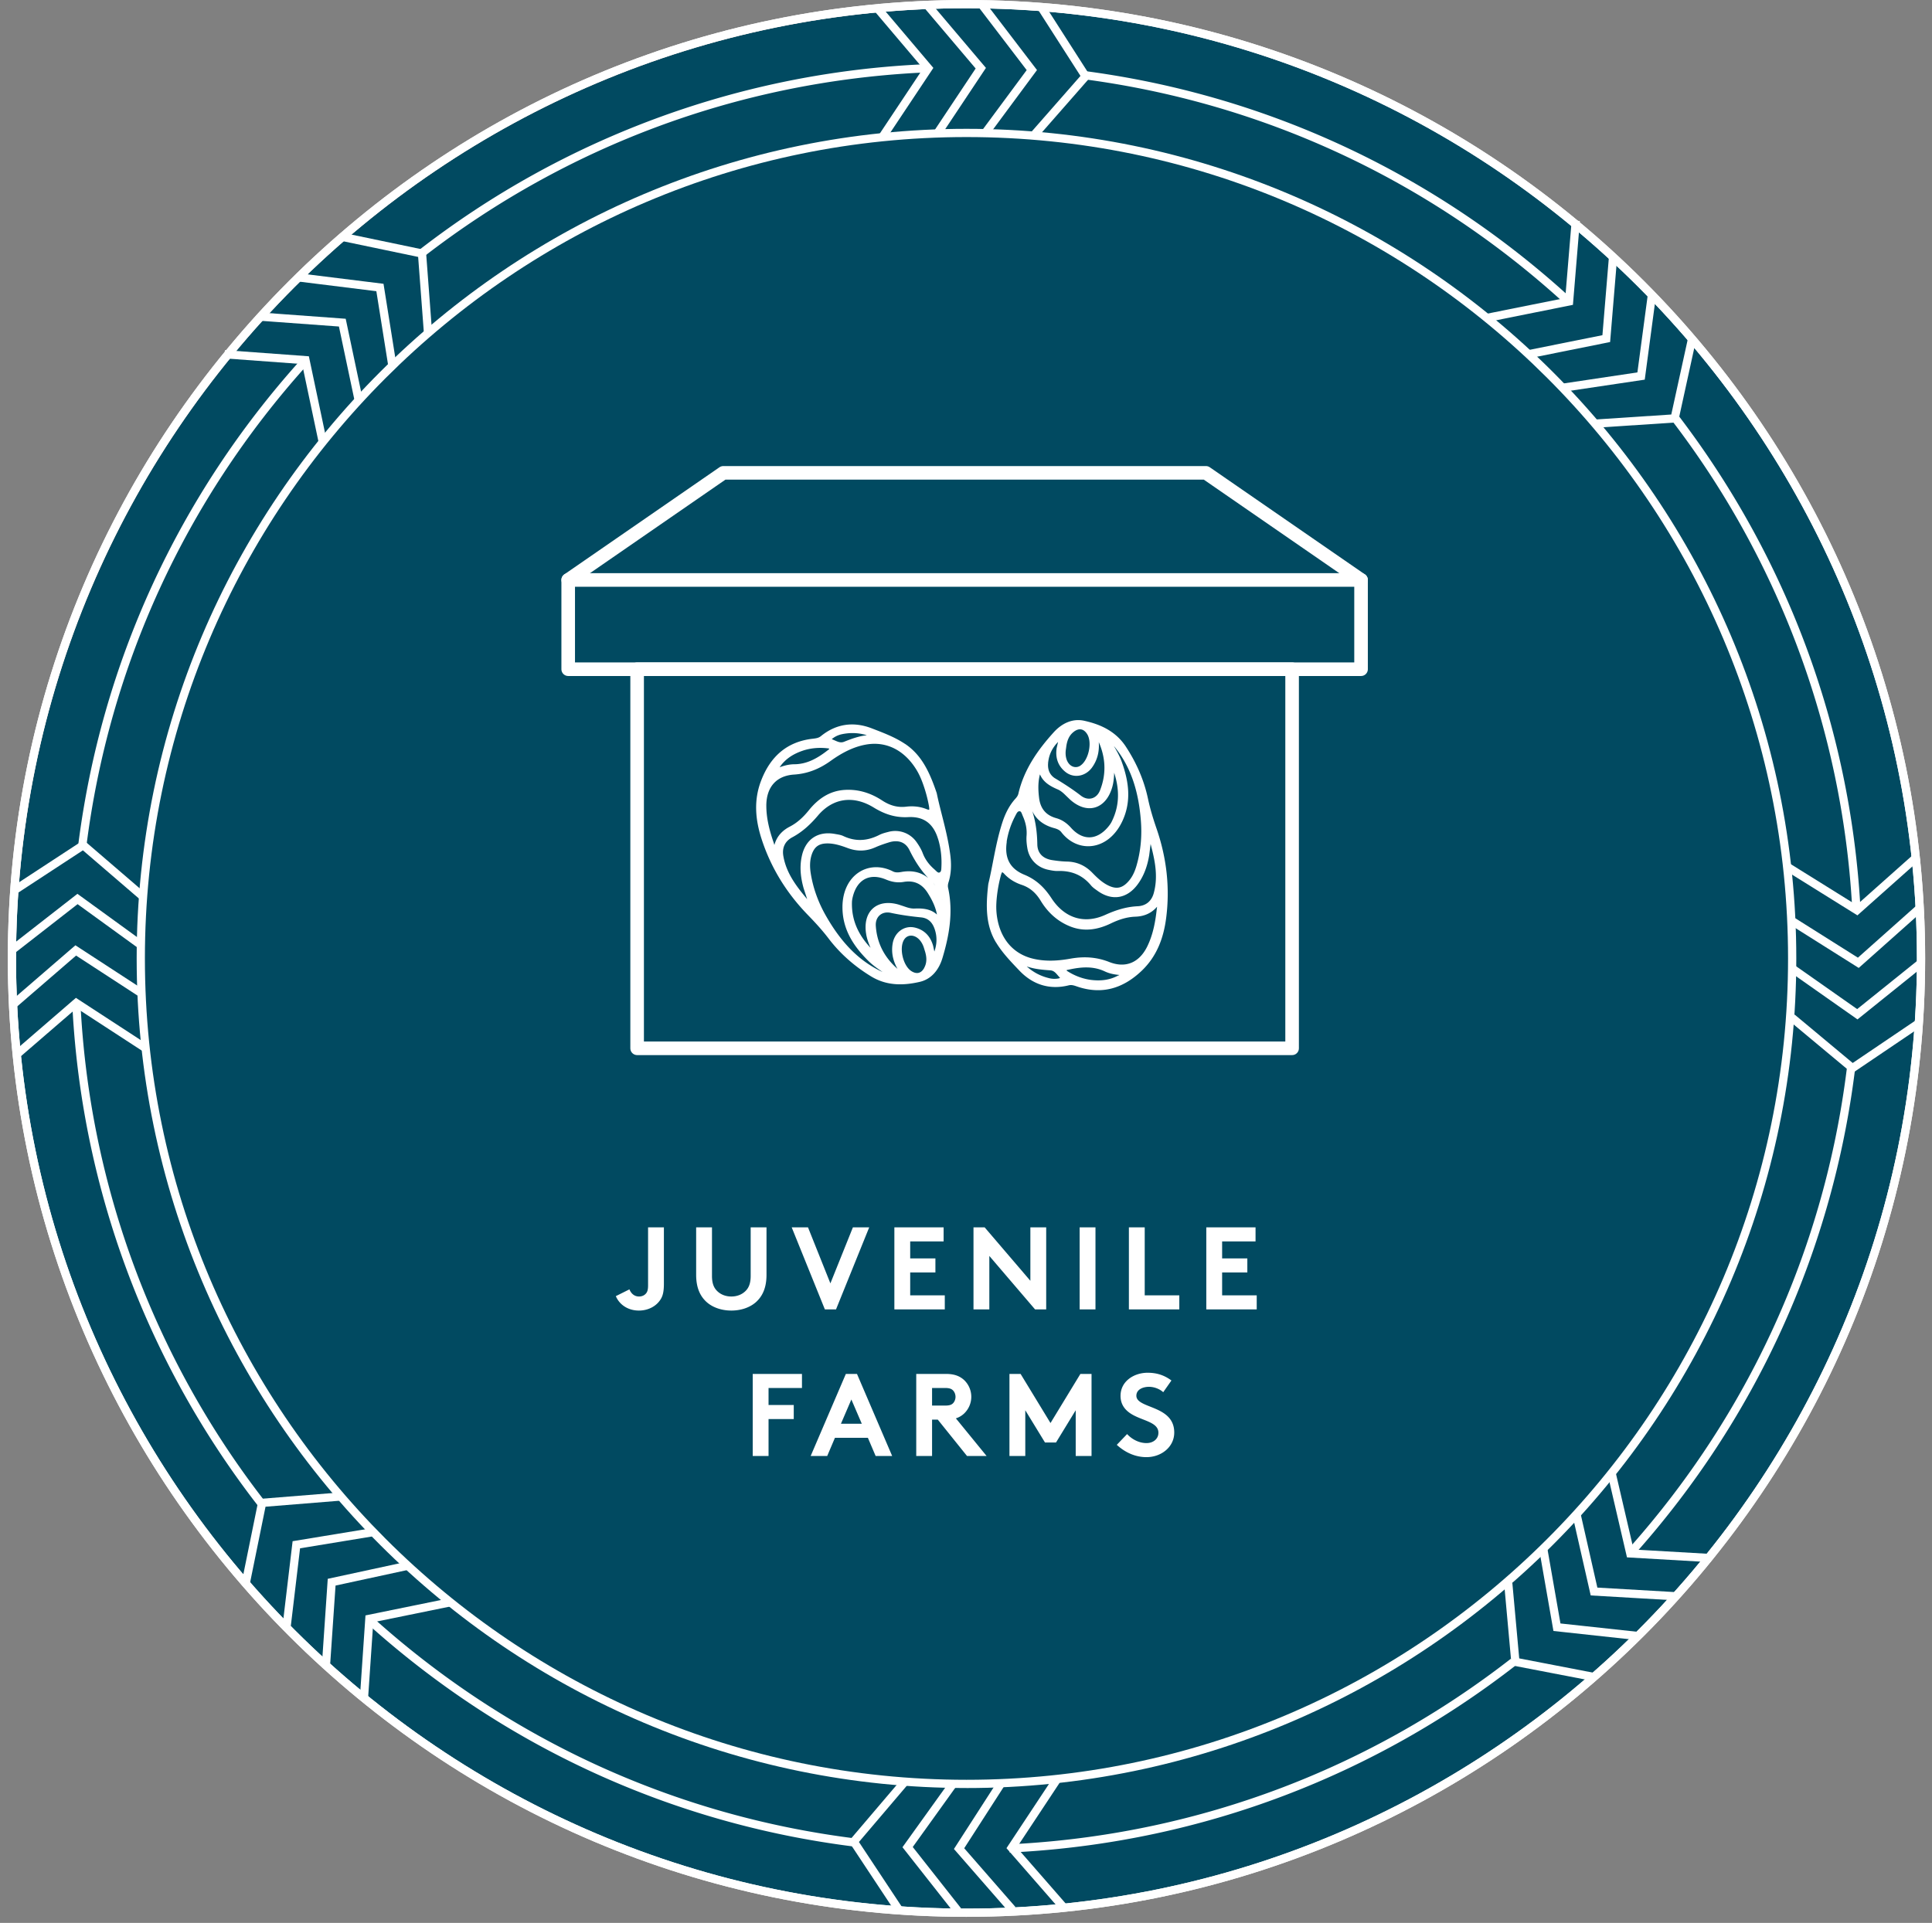 <svg xmlns="http://www.w3.org/2000/svg" xmlns:xlink="http://www.w3.org/1999/xlink" width="224" height="223" fill="none" xmlns:v="https://vecta.io/nano"><rect width="100%" height="100%" fill="#808080" stroke="none"/><path d="M112.231 221.696c60.956 0 110.371-49.416 110.371-110.372S173.187.952 112.231.952 1.859 50.367 1.859 111.324s49.415 110.372 110.372 110.372z" fill="#014a61"/><g fill="#fff"><path d="M112.055 207.361c-53.05 0-96.209-43.16-96.209-96.212s43.16-96.209 96.209-96.209 96.211 43.16 96.211 96.212-43.16 96.211-96.211 96.211v-.002zm0-191.466c-52.522 0-95.255 42.73-95.255 95.254s42.73 95.257 95.255 95.257 95.256-42.73 95.256-95.257-42.732-95.254-95.256-95.254z"/><use xlink:href="#D"/><path d="M49.152 29.765l-.583-.755.174-.134a103.09 103.09 0 0 1 57.415-21.373l1.432-.071.046.952-1.427.071C85.46 9.617 65.787 16.938 49.321 29.629l-.174.134.005.003zM9.958 98.586l-.947-.116.063-.51c2.659-20.964 11.559-40.387 25.739-56.168l.336-.371.71.639-.336.371c-14.049 15.637-22.87 34.881-25.502 55.651l-.063.505zm19.946 76.038l-.111-.147a103.12 103.12 0 0 1-21.375-57.292l-.056-1.075.952-.048.056 1.07a102.18 102.18 0 0 0 21.178 56.764l.114.147-.758.581zm69.481 39.571l-.397-.048c-20.959-2.632-40.389-11.504-56.188-25.659l.154-.505-.318.356-.217-.197.647-.702.207.187-.154.505.318-.356c15.653 14.026 34.902 22.817 55.668 25.424l.397.048-.119.947h.003zm17.676.649l-.045-.955 1.454-.078c20.706-1.276 40.309-8.688 56.691-21.434l.394.301.293.376-.055.043c-16.58 12.9-36.367 20.38-57.26 21.666l-1.472.081zm72.406-34.525l-.702-.649.24-.268c13.634-15.362 22.276-34.197 24.989-54.471l.131-1.003h.482l.468.119-.132 1.01c-2.74 20.461-11.463 39.475-25.224 54.979l-.467-.195.361.311-.146.167zm25.286-74.885l-.027-.485a102.2 102.2 0 0 0-20.84-56.122l.51-.52.204-.119c12.582 16.491 19.855 36.081 21.08 56.703l.028.485-.955.056v.002zM181.49 35.27l.182-.485-.318.356-.22-.199c-15.643-14.188-34.937-23.108-55.797-25.797l.124-.947c21.052 2.715 40.525 11.718 56.317 26.04l.214.195-.171.492-.329.349-.002-.002z"/><path d="M102.693 16.173l-.793-.53 5.122-7.7-5.844-6.899.73-.619 6.308 7.45-5.523 8.299zm6.363-.399l-.796-.53 4.859-7.301-5.844-6.899.728-.619 6.308 7.45-5.255 7.9zm5.532-.025l-.77-.568 5.218-7.051-5.488-7.185.757-.578 5.925 7.756-5.642 7.627zm5.618.28l-.718-.631 5.784-6.594-4.88-7.612.806-.515 5.263 8.218-6.255 7.134zm2.907 205.666l-6.42-7.359 5.526-8.354.798.525-5.127 7.751 5.943 6.811-.72.626zm-6.098.089l-6.414-7.354 5.139-7.978.8.52-4.747 7.372 5.942 6.813-.72.627zm-6.343.111l-6.038-7.67 5.53-7.707.778.555-5.116 7.127 5.596 7.104-.75.591zm-6.894-.21l-5.384-8.139 6.149-7.225.727.618-5.684 6.68 4.99 7.541-.798.525zM2.038 122.827l-.624-.725 7.387-6.379 8.342 5.437-.523.798-7.738-5.041-6.844 5.91zm-.06-6.096l-.624-.725 7.389-6.379 7.948 5.179-.52.801-7.349-4.788-6.844 5.912zm-.114-6.317l-.586-.752 7.698-6.003 7.68 5.574-.561.772-7.099-5.149-7.132 5.558zm14.395-6.081L9.61 98.616l-7.566 4.952-.523-.798 8.167-5.346 7.195 6.187-.624.722zm199.095 1.823l-8.4-5.235.503-.81 7.796 4.856 6.755-6.013.634.712-7.288 6.49zm.151 6.097l-8.026-5.058.508-.809 7.422 4.678 6.753-6.013.634.712-7.291 6.49zm-.144 5.97l-7.763-5.455.548-.78 7.177 5.04 7.048-5.667.596.743-7.606 6.119zm-.615 6.245l-7.286-6.073.611-.735 6.735 5.616 7.491-5.068.533.793-8.084 5.467zm-42.15-87.15l-.187-.937 9.069-1.821.748-9.013.949.078-.806 9.728-9.773 1.965zm4.78 4.218l-.185-.937 8.597-1.727.748-9.011.952.078-.809 9.726-9.303 1.871zm3.934 3.892l-.141-.942 8.675-1.298 1.197-8.96.947.126-1.293 9.675-9.385 1.399zm3.774 4.172l-.063-.952 8.75-.576 1.935-8.831.932.202-2.087 9.536-9.467.621zM42.663 197.148l-.952-.063.664-9.743 9.816-2.003.189.935-9.104 1.858-.614 9.016zm-4.375-4.248l-.952-.063.664-9.738 9.273-2.005.202.932-8.571 1.856-.616 9.018zm-4.567-4.362l-.947-.111 1.152-9.69 9.362-1.54.154.942-8.652 1.422-1.068 8.977zm-4.739-4.942l-.937-.189 1.947-9.567 9.458-.76.078.95-8.743.707-1.803 8.859zm7.951-132.337l-1.907-9.038-9.016-.662.068-.952 9.733.712 2.056 9.741-.934.2zm4.174-4.811l-1.811-8.581-9.018-.659.068-.955 9.736.715 1.96 9.283-.934.197zm3.907-4.016l-1.379-8.66-8.973-1.114.119-.947 9.685 1.202 1.493 9.369-.944.149zm4.126-3.893l-.659-8.743-8.852-1.849.194-.934 9.556 1.995.712 9.46-.952.071zm149.236 142.636l-9.741-.563-2.242-9.645.929-.217 2.081 8.95 9.028.52-.055.955zm-4.203 4.419l-9.743-.568-2.101-9.251.932-.212 1.94 8.554 9.028.523-.056.954zm-4.364 4.609l-9.7-1.056-1.634-9.346.939-.164 1.51 8.639 8.988.975-.103.952zm-4.97 4.775l-9.586-1.848-.857-9.453.95-.086.796 8.736 8.876 1.715-.179.936z"/><use xlink:href="#D"/><path d="M76.974 142.337h-1.835v6.729c0 .503-.082.735-.218.911-.19.245-.489.381-.829.381-.625 0-.965-.449-1.115-.829l-1.577.788c.435 1.02 1.441 1.672 2.678 1.672 1.101 0 2.107-.53 2.597-1.441.218-.408.299-.924.299-1.685v-6.526zm7.817 9.652c1.074 0 2.121-.326 2.855-.978.788-.707 1.224-1.713 1.224-3.168v-5.506h-1.835v5.642c0 .87-.231 1.4-.625 1.767-.408.394-.979.612-1.618.612s-1.21-.218-1.618-.612c-.394-.367-.625-.897-.625-1.767v-5.642h-1.835v5.506c0 1.455.435 2.461 1.224 3.168.734.652 1.781.978 2.855.978zm10.847-.135h1.292l3.848-9.517h-1.89l-2.61 6.498-2.597-6.498h-1.89l3.847 9.517zm13.767-7.886v-1.631h-5.71v9.517h5.846v-1.632h-4.011v-2.651h2.923v-1.631h-2.923v-1.972h3.875zm3.464 7.886h1.836v-6.2l5.302 6.2h1.291v-9.517h-1.835v6.199l-5.302-6.199h-1.292v9.517zm12.308 0h1.835v-9.517h-1.835v9.517zm5.709 0h5.846v-1.632h-4.011v-7.885h-1.835v9.517zm14.685-7.886v-1.631h-5.71v9.517h5.846v-1.632h-4.011v-2.651h2.923v-1.631h-2.923v-1.972h3.875zm-52.589 17v-1.631h-5.71v9.517h1.835v-4.283h2.923v-1.631h-2.923v-1.972h3.875zm2.926 7.886l.897-2.108h3.82l.898 2.108h1.917l-4.079-9.517h-1.291l-4.079 9.517h1.917zm2.801-6.553l1.21 2.814H97.5l1.21-2.814zm10.023 2.338l3.386 4.215h2.27l-3.562-4.365a2.44 2.44 0 0 0 .952-.557 2.68 2.68 0 0 0 0-3.888c-.476-.435-1.101-.707-2.08-.707h-3.467v9.517h1.835v-4.215h.666zm-.666-1.631v-2.04h1.523c.53 0 .761.123.924.299s.272.449.272.734c0 .272-.108.544-.272.721s-.394.286-.924.286h-1.523zm10.264-3.671h-1.292v9.517h1.836v-5.303l2.284 3.739h1.278l2.284-3.739v5.303h1.835v-9.517h-1.292l-3.466 5.696-3.467-5.696zm11.153 8.225c.979.897 2.161 1.427 3.439 1.427 1.713 0 3.222-1.169 3.222-2.855 0-3.208-4.391-2.732-4.391-4.269 0-.734.775-1.033 1.468-1.033.626 0 1.265.272 1.646.626l.951-1.36c-.897-.666-1.794-.897-2.76-.897-1.577 0-3.14.979-3.14 2.678 0 1.074.598 1.727 1.346 2.162 1.278.747 3.045.897 3.045 2.121 0 .693-.571 1.196-1.387 1.196-.87 0-1.699-.449-2.243-1.047l-1.196 1.251z"/></g><g clip-path="url(#C)"><g stroke="#fff" stroke-width="1.575" stroke-linejoin="round"><path d="M157.803 67.259H65.878V77.61h91.925V67.259z"/><path d="M149.809 77.61H73.87v43.964h75.939V77.61z"/><path d="M157.803 67.259l-17.985-12.421H83.863L65.878 67.259" stroke-linecap="round"/></g><mask id="A" maskUnits="userSpaceOnUse" x="81.872" y="80.337" width="35.48" height="36.129" fill="#000"><path fill="#fff" d="M81.872 80.337h35.48v36.129h-35.48z"/><path d="M107.945 93.507c.094.551-.012.787-.613.546-.717-.285-1.478-.358-2.234-.266-1.089.131-2.038-.159-2.95-.757-1.275-.839-2.687-1.289-4.231-1.184-1.678.112-2.936 1.011-3.95 2.265-.653.809-1.371 1.491-2.295 1.969-.758.393-1.337.968-1.611 1.81-.047.148-.09.361-.294.352-.202-.014-.22-.233-.268-.38-.507-1.461-.9-2.943-.884-4.507.03-2.201 1.259-3.618 3.435-3.76 1.556-.101 2.879-.653 4.122-1.544s2.579-1.621 4.088-1.913c2.547-.495 4.82.675 6.276 3.148.385.663.649 1.368.884 2.09.222.699.403 1.409.53 2.134m1.05 3.75a9.75 9.75 0 0 1 .386 3.237c-.017.328.004.717-.333.887-.371.183-.608-.157-.849-.365-.634-.547-1.138-1.191-1.441-1.991-.156-.414-.394-.81-.652-1.181-.699-1.014-1.848-1.442-3.053-1.142-.341.086-.695.174-1.01.338-1.444.733-2.884.827-4.367.129-.272-.13-.594-.164-.895-.222-1.877-.347-3.211.553-3.6 2.426-.256 1.218-.114 2.406.219 3.586l.616 1.885-.167.11c-1.426-1.685-2.876-3.371-3.263-5.661-.174-1.029.215-1.897 1.159-2.4 1.148-.614 2.059-1.466 2.902-2.46 1.801-2.133 4.312-2.495 6.767-.991 1.211.744 2.42 1.16 3.874 1.083 1.945-.103 3.152.853 3.709 2.745m.228 7.08c-.321-.114-.337-.377-.436-.578-.753-1.515-1.944-2.836-4.259-2.417-.373.069-.756.091-1.112-.091-2.649-1.346-5.477.347-5.508 3.891-.02 2.505 1.225 4.421 2.926 6.106.797.787 1.758 1.332 2.685 1.966-.598-.015-1.139-.206-1.652-.463-2.823-1.414-4.748-3.716-6.284-6.391-.891-1.552-1.516-3.214-1.809-4.99-.137-.829-.144-1.653.15-2.458.347-.932.959-1.34 1.953-1.35.875-.01 1.687.255 2.482.552a3.82 3.82 0 0 0 3.035-.082c.519-.23 1.06-.416 1.602-.582 1.148-.357 2.139-.041 2.659 1.022.666 1.355 1.462 2.575 2.573 3.614.605.562.853 1.376.997 2.245m-.27 2.501c-.682-1.166-1.75-1.298-2.913-1.248-.674.03-1.288-.285-1.926-.469-2.336-.675-3.84.68-3.474 3.094.147.957.605 1.781.951 2.664-1.871-1.664-3.127-3.646-3.053-6.259.006-.256.059-.522.126-.77.553-2.091 2.156-2.912 4.141-2.078.636.265 1.252.379 1.929.262 1.312-.222 2.312.259 3.02 1.383.65 1.029 1.154 2.106 1.193 3.419m-.692 4.281l-.296-1.375c-.287-1.008-.91-1.709-1.955-1.953-1.063-.245-2.061.467-2.272 1.624-.209 1.127.09 2.158.701 3.112.097.15.289.255.253.526-.122-.051-.245-.078-.329-.148-1.817-1.402-2.906-3.237-3.053-5.531-.078-1.212.845-2.004 2.023-1.748 1.162.25 2.328.408 3.501.524.885.094 1.444.623 1.74 1.465.426 1.203.265 2.357-.319 3.502m-.886 1.225c-.415.772-1.113.939-1.849.454-1.052-.693-1.554-2.856-.913-3.926.47-.786 1.475-.812 2.173-.05.325.355.512.792.62 1.203.284.819.368 1.58-.038 2.323M90.264 88.749c.676-.94 1.597-1.532 2.77-1.925.875-.286 1.854-.389 2.855-.284.182.02.408.017.474.245s-.147.324-.291.441c-1.182.917-2.439 1.634-3.996 1.641-.522.004-1.032.13-1.527.305-.128.047-.283.142-.393.013-.14-.17.023-.307.113-.435m6.13-3.303c.34-.262.727-.434 1.146-.527a5.95 5.95 0 0 1 2.93.092c.148.047.362.046.353.269-.005.174-.194.177-.327.222-.891.099-1.73.41-2.562.741-.617.243-1.099-.13-1.61-.318-.325-.122-.094-.356.066-.481m8.382 1.005c-1.165-.773-2.488-1.263-3.783-1.764-2.021-.782-3.956-.531-5.675.868-.322.262-.686.303-1.057.348-2.921.332-4.751 2.003-5.787 4.687-.865 2.224-.664 4.429.042 6.619 1.085 3.347 2.902 6.262 5.355 8.776.841.864 1.65 1.75 2.384 2.712 1.33 1.748 2.964 3.173 4.847 4.325 1.747 1.071 3.61 1.049 5.484.616 1.308-.305 2.085-1.37 2.45-2.573.791-2.623 1.261-5.299.658-8.053-.058-.27-.023-.516.057-.767.317-1.017.326-2.05.19-3.098-.33-2.548-1.134-4.983-1.558-7.096-.824-2.435-1.733-4.363-3.607-5.607"/></mask><path d="M107.945 93.507c.094.551-.012.787-.613.546-.717-.285-1.478-.358-2.234-.266-1.089.131-2.038-.159-2.95-.757-1.275-.839-2.687-1.289-4.231-1.184-1.678.112-2.936 1.011-3.95 2.265-.653.809-1.371 1.491-2.295 1.969-.758.393-1.337.968-1.611 1.81-.047.148-.09.361-.294.352-.202-.014-.22-.233-.268-.38-.507-1.461-.9-2.943-.884-4.507.03-2.201 1.259-3.618 3.435-3.76 1.556-.101 2.879-.653 4.122-1.544s2.579-1.621 4.088-1.913c2.547-.495 4.82.675 6.276 3.148.385.663.649 1.368.884 2.09.222.699.403 1.409.53 2.134m1.05 3.75a9.75 9.75 0 0 1 .386 3.237c-.017.328.004.717-.333.887-.371.183-.608-.157-.849-.365-.634-.547-1.138-1.191-1.441-1.991-.156-.414-.394-.81-.652-1.181-.699-1.014-1.848-1.442-3.053-1.142-.341.086-.695.174-1.01.338-1.444.733-2.884.827-4.367.129-.272-.13-.594-.164-.895-.222-1.877-.347-3.211.553-3.6 2.426-.256 1.218-.114 2.406.219 3.586l.616 1.885-.167.11c-1.426-1.685-2.876-3.371-3.263-5.661-.174-1.029.215-1.897 1.159-2.4 1.148-.614 2.059-1.466 2.902-2.46 1.801-2.133 4.312-2.495 6.767-.991 1.211.744 2.42 1.16 3.874 1.083 1.945-.103 3.152.853 3.709 2.745m.228 7.08c-.321-.114-.337-.377-.436-.578-.753-1.515-1.944-2.836-4.259-2.417-.373.069-.756.091-1.112-.091-2.649-1.346-5.477.347-5.508 3.891-.02 2.505 1.225 4.421 2.926 6.106.797.787 1.758 1.332 2.685 1.966-.598-.015-1.139-.206-1.652-.463-2.823-1.414-4.748-3.716-6.284-6.391-.891-1.552-1.516-3.214-1.809-4.99-.137-.829-.144-1.653.15-2.458.347-.932.959-1.34 1.953-1.35.875-.01 1.687.255 2.482.552a3.82 3.82 0 0 0 3.035-.082c.519-.23 1.06-.416 1.602-.582 1.148-.357 2.139-.041 2.659 1.022.666 1.355 1.462 2.575 2.573 3.614.605.562.853 1.376.997 2.245m-.27 2.501c-.682-1.166-1.75-1.298-2.913-1.248-.674.03-1.288-.285-1.926-.469-2.336-.675-3.84.68-3.474 3.094.147.957.605 1.781.951 2.664-1.871-1.664-3.127-3.646-3.053-6.259.006-.256.059-.522.126-.77.553-2.091 2.156-2.912 4.141-2.078.636.265 1.252.379 1.929.262 1.312-.222 2.312.259 3.02 1.383.65 1.029 1.154 2.106 1.193 3.419m-.692 4.281l-.296-1.375c-.287-1.008-.91-1.709-1.955-1.953-1.063-.245-2.061.467-2.272 1.624-.209 1.127.09 2.158.701 3.112.097.15.289.255.253.526-.122-.051-.245-.078-.329-.148-1.817-1.402-2.906-3.237-3.053-5.531-.078-1.212.845-2.004 2.023-1.748 1.162.25 2.328.408 3.501.524.885.094 1.444.623 1.74 1.465.426 1.203.265 2.357-.319 3.502m-.886 1.225c-.415.772-1.113.939-1.849.454-1.052-.693-1.554-2.856-.913-3.926.47-.786 1.475-.812 2.173-.05.325.355.512.792.62 1.203.284.819.368 1.58-.038 2.323M90.264 88.749c.676-.94 1.597-1.532 2.77-1.925.875-.286 1.854-.389 2.855-.284.182.02.408.017.474.245s-.147.324-.291.441c-1.182.917-2.439 1.634-3.996 1.641-.522.004-1.032.13-1.527.305-.128.047-.283.142-.393.013-.14-.17.023-.307.113-.435m6.13-3.303c.34-.262.727-.434 1.146-.527a5.95 5.95 0 0 1 2.93.092c.148.047.362.046.353.269-.005.174-.194.177-.327.222-.891.099-1.73.41-2.562.741-.617.243-1.099-.13-1.61-.318-.325-.122-.094-.356.066-.481m8.382 1.005c-1.165-.773-2.488-1.263-3.783-1.764-2.021-.782-3.956-.531-5.675.868-.322.262-.686.303-1.057.348-2.921.332-4.751 2.003-5.787 4.687-.865 2.224-.664 4.429.042 6.619 1.085 3.347 2.902 6.262 5.355 8.776.841.864 1.65 1.75 2.384 2.712 1.33 1.748 2.964 3.173 4.847 4.325 1.747 1.071 3.61 1.049 5.484.616 1.308-.305 2.085-1.37 2.45-2.573.791-2.623 1.261-5.299.658-8.053-.058-.27-.023-.516.057-.767.317-1.017.326-2.05.19-3.098-.33-2.548-1.134-4.983-1.558-7.096-.824-2.435-1.733-4.363-3.607-5.607" fill="#fff"/><path d="M107.332 94.053l.088-.218h-.001l-.087.218zm-2.234-.266l.028.233h0l-.028-.233zm-2.95-.757l-.13.196h.001l.129-.197zm-4.231-1.184l.016.234h0l-.016-.234zm-3.95 2.265l-.183-.148h0l.183.148zm-3.906 3.779l-.223-.073-.001.001.224.071zm-.294.352l-.017.234h.007l.01-.235zm-.268-.38l.224-.072-.002-.005-.222.077zm-.884-4.507l-.235-.003v.001l.235.002zm3.435-3.76l-.015-.234h0l.015.234zm8.21-3.457l.045.231h0l-.045-.231zm6.276 3.148l.204-.118-.001-.001-.203.119zm.884 2.09l.223-.071v-.001l-.223.073zm1.966 9.121l.235.012v-.001l-.235-.011zm-.333.887l.104.21.002-.001-.106-.209zm-.849-.365l.154-.178h0l-.154.178zm-1.441-1.991l-.22.083h0l.22-.083zm-.652-1.181l-.193.133v.001l.193-.134zm-3.053-1.142l-.057-.228h-.001l.058.228zm-1.01.338l.106.21.002-.001-.108-.209zm-4.367.129l-.102.212h.002l.1-.213zm-.895-.222l.045-.231h-.002l-.043.231zm-3.6 2.426l.23.048h0l-.23-.048zm.219 3.586l-.226.063v.001l.226-.064zm.616 1.885l.122.201.161-.097-.059-.179-.223.075zm-.167.11l-.179.152.137.162.175-.12-.133-.194zm-3.263-5.661l.232-.039h0l-.232.039zm1.159-2.4l.111.207h0l-.111-.207zm2.902-2.46l.179.152h0l-.18-.152zm6.767-.991l.123-.2h0l-.123.2zm3.874 1.083l-.012-.235h0l.012.235zm3.501 9.246l.21-.104v-.001l-.21.105zm-4.259-2.417l-.041-.232h-.002l.043.232zm-1.112-.091l.107-.209h0l-.107.209zm-5.508 3.891l-.235-.002h0l.235.002zm2.926 6.106l-.165.167h0l.165-.167zm2.685 1.966l-.006.235.793.019-.655-.448-.132.194zm-1.652-.463l.105-.21v-.001l-.105.211zm-6.284-6.391l-.204.117h0l.204-.117zm-1.809-4.99l.232-.038h0l-.232.038zm.15-2.458l-.22-.082v.001l.221.081zm1.953-1.35l.002.235h0l-.003-.235zm2.482.552l-.082.22h0l.082-.22zm3.035-.082l-.095-.215h-.001l.096.215zm1.602-.582l.069.225h.001l-.07-.224zm2.659 1.022l-.211.103h0l.211-.104zm2.573 3.614l-.16.171h0l.16-.171zm-2.186 3.498l-.01-.235h0l.01.235zm-1.926-.469l-.065.226.065-.226zm-3.474 3.094l-.232.035v.001l.232-.036zm.951 2.664l-.156.176.375-.262-.219.086zm-3.053-6.259l.235.006v-.001l-.235-.005zm.126-.77l.227.061v-.001l-.227-.06zm4.141-2.078l-.091.216h0l.091-.216zm1.929.262l-.04-.232v.001l.04.231zm3.02 1.383l-.199.125h0l.199-.125zm.205 6.325l.226-.064h0l-.226.064zm-1.955-1.953l.054-.229h-.001l-.053.229zm-2.272 1.624l.231.043v-.001l-.231-.042zm.701 3.112l-.197.127h0l.197-.127zm.253.526l-.091.217.283.119.041-.305-.233-.031zm-.329-.148l.151-.18-.007-.007-.144.187zm-3.053-5.531l.234-.015v-.001l-.234.016zm2.023-1.748l-.05.229h.001l.049-.229zm3.501.524l.024-.233-.001-.001-.023.234zm1.74 1.465l-.222.078h.001l.221-.078zm-3.054 5.181l.129-.196v-.001l-.129.197zm-.913-3.926l.202.12h0l-.202-.12zm2.173-.05l-.174.159h0l.174-.159zm.62 1.203l-.228.059.003.009.003.009.222-.077zM93.033 86.824l-.073-.223-.002.001.075.223zm2.855-.284l.026-.233h-.001l-.025.234zm.183.686l.144.186.005-.004-.149-.182zm-3.996 1.641l-.001-.235h-.001l.002.235zm-1.527.305l-.079-.222-.003.001.081.22zm-.393.013l-.181.149.002.002.179-.152zm7.389-4.265l-.049-.23h-.002l.051.229zm2.93.092l.072-.224-.007-.002-.065.226zm.353.269l-.235-.009v.002l.235.007zm-.327.222l.026.234.025-.003.024-.008-.075-.223zm-2.562.741l.086.219h.001l-.087-.218zm-1.61-.318l-.083.22.002.001.081-.221zm4.665-1.24l-.085.219h0l.085-.219zm-5.675.868l.148.182h0l-.148-.182zm-1.057.348l.027.233h.002l-.028-.233zm-5.787 4.687l.219.085h0l-.219-.085zm.042 6.619l-.224.072h0l.224-.072zm5.355 8.776l.168-.164h0l-.168.164zm2.384 2.712l.187-.143h0l-.187.143zm4.847 4.325l.123-.2h0l-.123.2zm5.484.616l.053.229h.001l-.054-.229zm2.45-2.573l.224.069.001-.001-.225-.068zm.658-8.053l-.229.05h0l.229-.05zm.057-.767l.223.071.001-.001-.224-.07zm.19-3.098l-.233.03h0l.233-.03zm-1.558-7.096l.23-.046-.003-.015-.005-.014-.222.075zm-.671 1.495c.023.131.03.228.026.297s-.02.083-.013.074c.015-.017.024-.004-.023-.006-.053-.002-.143-.021-.283-.077l-.175.436c.16.065.309.106.442.111.138.005.28-.031.385-.146.098-.106.128-.243.136-.362s-.006-.261-.031-.406l-.464.079zm-.294.288c-.759-.302-1.56-.377-2.35-.281l.057.467c.723-.088 1.443-.018 2.12.251l.173-.437zm-2.349-.281c-1.024.123-1.918-.146-2.794-.721l-.257.393c.95.623 1.953.933 3.107.794l-.056-.467zm-2.793-.72c-1.311-.863-2.773-1.331-4.376-1.222l.032.469c1.485-.101 2.846.33 4.085 1.146l.259-.393zm-4.376-1.222c-1.765.118-3.078 1.066-4.117 2.351l.365.296c.988-1.222 2.191-2.071 3.783-2.178l-.031-.469zm-4.117 2.352c-.64.794-1.335 1.45-2.22 1.908l.216.417c.962-.498 1.704-1.206 2.37-2.03l-.366-.295zm-2.22 1.908c-.801.415-1.429 1.034-1.726 1.946l.447.146c.251-.771.78-1.304 1.495-1.674l-.216-.417zm-1.727 1.948l-.019.061-.017.053c-.012.034-.021.057-.03.071l-.014.473c.095.004.184-.018.26-.067s.124-.109.157-.165c.06-.101.094-.233.11-.284l-.448-.143zm-.054.189c-.005-.025-.014-.051-.024-.089l-.036-.129-.447.144.031.11c.012.044.03.102.057.159a.5.5 0 0 0 .136.178c.07.057.156.089.251.096l.033-.469zm-.062-.223c-.503-1.452-.886-2.903-.871-4.428l-.47-.005c-.016 1.605.388 3.117.897 4.587l.444-.154zm-.871-4.427c.014-1.058.316-1.903.852-2.498s1.325-.963 2.364-1.031l-.031-.469c-1.138.074-2.051.484-2.682 1.185s-.957 1.663-.973 2.806l.47.006zm3.216-3.528c1.607-.104 2.971-.676 4.243-1.588l-.274-.382c-1.214.871-2.496 1.403-4 1.501l.03.469zm4.243-1.588c1.229-.881 2.533-1.591 3.996-1.873l-.089-.462c-1.556.3-2.924 1.051-4.181 1.953l.274.382zm3.996-1.873c2.432-.473 4.614.634 6.029 3.036l.405-.239c-1.498-2.544-3.863-3.776-6.524-3.259l.09.461zm6.028 3.035c.372.641.631 1.328.863 2.044l.447-.145c-.236-.727-.506-1.451-.903-2.135l-.407.236zm.863 2.043c.219.69.398 1.39.522 2.103l.463-.081c-.128-.737-.312-1.458-.538-2.165l-.447.143zm1.579 5.88c.304 1.021.425 2.082.376 3.16l.47.021a9.99 9.99 0 0 0-.396-3.315l-.45.134zm.376 3.159c-.009.183-.008.327-.04.458-.028.115-.075.185-.163.23l.211.419c.248-.124.359-.334.409-.537.046-.188.045-.403.053-.547l-.47-.023zm-.201.687c-.056.027-.095.03-.124.027s-.07-.018-.119-.049a1.24 1.24 0 0 1-.16-.132l-.189-.178-.308.356.175.164a1.68 1.68 0 0 0 .227.184c.087.057.193.107.318.121s.257-.008.387-.072l-.207-.421zm-.592-.332c-.612-.527-1.089-1.14-1.375-1.896l-.44.167c.32.844.85 1.518 1.508 2.086l.307-.356zm-1.375-1.896c-.166-.44-.416-.854-.679-1.232l-.386.268c.253.364.478.741.625 1.13l.44-.166zm-.679-1.231a3.01 3.01 0 0 0-3.303-1.236l.114.456c1.111-.277 2.16.115 2.803 1.047l.386-.267zm-3.304-1.236c-.335.085-.717.179-1.061.357l.217.417c.286-.148.613-.231.959-.318l-.115-.456zm-1.059.356c-1.386.704-2.75.79-4.16.126l-.2.425c1.556.733 3.072.63 4.573-.132l-.213-.419zm-4.159.126c-.308-.148-.681-.189-.952-.241l-.089.462c.331.064.602.09.838.203l.203-.424zm-.954-.241c-.984-.182-1.853-.041-2.532.417s-1.137 1.211-1.341 2.192l.46.096c.185-.891.589-1.525 1.144-1.898s1.291-.509 2.184-.345l.085-.462zm-3.873 2.609c-.267 1.268-.117 2.496.222 3.698l.452-.127c-.326-1.157-.461-2.305-.215-3.474l-.46-.097zm.222 3.699l.619 1.895.446-.149-.613-1.875-.452.129zm.72 1.62l-.178.117.266.388.155-.103-.243-.402zm.134.159c-1.434-1.694-2.836-3.332-3.211-5.548l-.463.078c.399 2.363 1.898 4.098 3.315 5.773l.359-.304zm-3.211-5.548c-.08-.475-.029-.899.141-1.257s.464-.665.897-.896l-.221-.415c-.511.272-.883.65-1.101 1.11s-.273.983-.18 1.537l.463-.078zm1.038-2.153c1.184-.633 2.117-1.509 2.971-2.515l-.358-.304c-.832.981-1.721 1.81-2.834 2.405l.222.415zm2.971-2.516c.869-1.029 1.898-1.619 2.992-1.778s2.283.107 3.472.836l.246-.401c-1.266-.775-2.562-1.079-3.786-.9s-2.352.837-3.284 1.94l.359.303zm6.464-.942c1.241.762 2.496 1.198 4.01 1.117l-.025-.469c-1.395.074-2.557-.323-3.739-1.049l-.246.401zm4.01 1.117c.93-.049 1.66.155 2.221.577s.981 1.086 1.25 1.999l.45-.133c-.288-.979-.752-1.74-1.418-2.242s-1.514-.725-2.528-.671l.025.469zm4.003 9.369c-.097-.035-.14-.084-.174-.147a1.35 1.35 0 0 1-.057-.134l-.074-.18-.421.208c.018.037.033.078.055.137s.047.124.084.192c.079.147.205.287.429.367l.158-.443zm-.305-.462c-.384-.773-.892-1.523-1.621-2.022-.736-.506-1.677-.741-2.889-.522l.083.463c1.102-.199 1.915.017 2.54.446.634.435 1.098 1.103 1.466 1.844l.421-.209zm-4.512-2.544c-.359.067-.677.078-.962-.068l-.214.418c.427.219.875.185 1.262.113l-.086-.463zm-.962-.068c-1.394-.708-2.855-.624-3.974.125s-1.86 2.138-1.877 3.973l.47.004c.015-1.709.702-2.939 1.668-3.586s2.243-.736 3.499-.097l.213-.419zm-5.85 4.098c-.021 2.595 1.273 4.569 2.996 6.275l.331-.334c-1.68-1.664-2.877-3.523-2.857-5.937l-.47-.004zm2.996 6.275c.817.807 1.812 1.374 2.717 1.993l.265-.388c-.948-.649-1.875-1.172-2.651-1.939l-.331.334zm2.855 1.564c-.549-.013-1.055-.189-1.552-.438l-.211.42c.531.266 1.107.472 1.752.488l.011-.47zm-1.552-.439c-2.766-1.385-4.662-3.645-6.186-6.297l-.407.234c1.55 2.697 3.504 5.042 6.383 6.484l.21-.421zm-6.186-6.297c-.879-1.53-1.493-3.165-1.781-4.911l-.464.076c.298 1.807.933 3.495 1.837 5.069l.408-.234zm-1.781-4.911c-.134-.806-.136-1.586.138-2.339l-.441-.161c-.313.856-.302 1.725-.161 2.577l.464-.077zm.138-2.338c.162-.434.376-.723.647-.908s.623-.283 1.089-.288l-.005-.47c-.528.005-.979.117-1.35.37s-.636.634-.822 1.132l.441.164zm1.736-1.197c.827-.01 1.604.241 2.397.537l.165-.44c-.798-.298-1.646-.578-2.567-.567l.006.47zm2.397.537c1.092.407 2.146.39 3.213-.088l-.192-.429c-.95.425-1.876.442-2.857.076l-.164.44zm3.213-.087c.506-.225 1.038-.407 1.575-.572l-.138-.449-1.628.592.191.43zm1.576-.573c.538-.167 1.018-.17 1.414-.025s.727.442.964.926l.422-.207c-.283-.579-.704-.971-1.224-1.161s-1.105-.172-1.715.017l.139.449zm2.378.902c.674 1.371 1.485 2.618 2.624 3.681l.321-.343c-1.085-1.013-1.865-2.208-2.523-3.546l-.422.207zm2.624 3.681c.545.508.783 1.255.925 2.112l.464-.077c-.146-.879-.405-1.76-1.069-2.378l-.32.343zm1.09 4.456c-.37-.631-.852-.992-1.402-1.183-.541-.188-1.135-.206-1.724-.181l.02.47c.574-.025 1.096-.003 1.55.155.445.154.838.442 1.15.976l.406-.237zm-3.126-1.364c-.298.013-.59-.049-.897-.144l-.466-.157-.487-.159-.131.452.463.151.482.162c.328.101.68.181 1.057.165l-.021-.47zm-1.85-.46c-1.219-.352-2.272-.187-2.973.439s-.99 1.659-.799 2.916l.464-.07c-.175-1.158.104-2.009.648-2.495s1.411-.661 2.529-.338l.131-.452zm-3.772 3.356c.077.504.236.969.415 1.412l.279.656.27.646.438-.172-.277-.662-.274-.644c-.174-.429-.317-.855-.387-1.307l-.464.071zm1.339 2.452c-1.84-1.635-3.046-3.556-2.975-6.077l-.47-.013c-.076 2.706 1.23 4.75 3.132 6.442l.312-.352zm-2.975-6.078c.005-.229.054-.474.118-.714l-.454-.122c-.069.257-.127.543-.134.825l.47.011zm.118-.715c.264-1 .77-1.662 1.412-1.986s1.464-.333 2.411.064l.182-.433c-1.039-.436-2.01-.452-2.805-.051s-1.366 1.195-1.655 2.286l.454.12zm3.823-1.922c.667.278 1.328.404 2.06.278l-.08-.463c-.623.107-1.192.005-1.799-.248l-.181.433zm2.059.278c.618-.105 1.146-.042 1.599.168s.848.576 1.183 1.108l.398-.251c-.373-.591-.832-1.027-1.384-1.283s-1.18-.323-1.875-.206l.079.464zm2.782 1.276c.64 1.014 1.119 2.049 1.157 3.301l.47-.014c-.041-1.373-.569-2.492-1.229-3.538l-.398.251zm.929 7.526l-.299-1.39-.452.128c.124.44.189.882.292 1.361l.459-.099zm-.299-1.39c-.306-1.077-.987-1.851-2.127-2.118l-.107.457c.948.223 1.514.85 1.782 1.79l.452-.129zm-2.128-2.118c-1.21-.279-2.324.54-2.557 1.811l.463.084c.191-1.042 1.073-1.648 1.989-1.437l.105-.458zm-2.556 1.81c-.222 1.199.099 2.29.735 3.282l.395-.254c-.587-.917-.863-1.888-.668-2.942l-.462-.086zm.735 3.282a1.1 1.1 0 0 0 .106.136l.075.09c.03.042.045.078.036.142l.466.062c.027-.206-.036-.359-.118-.475-.036-.052-.078-.098-.106-.13l-.064-.079-.395.254zm.541.183l-.185-.07c-.05-.019-.072-.033-.084-.042l-.302.359c.072.061.154.097.216.121l.173.065.182-.433zm-.276-.119c-1.77-1.365-2.821-3.14-2.963-5.359l-.469.03c.152 2.37 1.281 4.264 3.145 5.702l.287-.373zm-2.963-5.36c-.035-.541.154-.967.46-1.231s.754-.386 1.279-.272l.1-.459c-.653-.142-1.256.004-1.686.375s-.665.947-.622 1.618l.469-.031zm1.74-1.503c1.173.254 2.348.412 3.527.529l.046-.468c-1.168-.115-2.324-.272-3.474-.52l-.099.459zm3.525.529c.4.042.714.181.962.396s.443.521.581.913l.444-.156c-.158-.449-.392-.83-.717-1.112a2.16 2.16 0 0 0-1.221-.508l-.049.467zm1.544 1.309c.4 1.131.253 2.218-.307 3.318l.418.213c.608-1.191.783-2.412.332-3.687l-.443.156zm-1.19 4.538c-.186.344-.417.524-.654.581s-.53.005-.86-.212l-.259.392c.406.268.831.374 1.23.277s.726-.387.956-.815l-.413-.223zm-1.514.368c-.455-.299-.822-.947-.992-1.678s-.125-1.469.152-1.931l-.403-.241c-.365.609-.39 1.488-.206 2.278s.594 1.572 1.191 1.965l.258-.393zm-.84-3.609c.194-.325.49-.483.804-.491.32-.007.683.141.993.48l.347-.317c-.387-.423-.875-.644-1.351-.633s-.921.259-1.196.72l.403.241zm1.797-.011c.292.318.465.715.566 1.103l.455-.119c-.113-.434-.314-.909-.674-1.302l-.347.318zm.572 1.121c.275.791.338 1.474-.022 2.134l.412.225c.452-.828.348-1.667.054-2.514l-.444.155zM90.455 88.886c.64-.891 1.516-1.458 2.653-1.839l-.149-.446c-1.206.404-2.175 1.021-2.886 2.01l.382.274zm2.652-1.839c.842-.276 1.788-.375 2.757-.273l.049-.468c-1.032-.108-2.045-.003-2.953.294l.146.447zm2.756-.273l.138.014c.041.005.07.011.092.019s.028.013.031.016.007.007.013.027l.452-.13c-.058-.202-.198-.308-.342-.358-.12-.041-.265-.049-.331-.056l-.052.467zm.274.076c.005.018.002.02.003.016s-.001.004-.016.021a.58.58 0 0 1-.077.065l-.124.093.297.364.107-.08a1.04 1.04 0 0 0 .14-.121c.048-.051.096-.118.123-.206a.49.49 0 0 0-.001-.281l-.452.13zm-.209.191c-1.168.906-2.373 1.586-3.853 1.592l.002.47c1.635-.007 2.942-.762 4.139-1.69l-.288-.371zm-3.853 1.592c-.558.004-1.096.139-1.603.319l.157.443c.482-.171.964-.288 1.45-.291l-.003-.47zm-1.606.32l-.057.022-.048.02c-.031.012-.05.018-.063.02a.14.14 0 0 1 .026.012l-.35.311a.41.41 0 0 0 .208.134c.077.021.15.015.206.004a.83.83 0 0 0 .144-.045l.095-.038-.163-.441zm-.13.084c0 .024-.005.029 0 .018a.39.39 0 0 1 .042-.062l.038-.048.044-.058-.383-.272-.07.09a.84.84 0 0 0-.093.145.45.45 0 0 0-.047.232.45.45 0 0 0 .107.253l.363-.299zm6.205-3.403c.311-.239.666-.398 1.053-.484l-.102-.459c-.449.1-.868.285-1.238.57l.287.373zm1.052-.483c.952-.204 1.889-.177 2.816.088l.129-.452c-1.003-.287-2.018-.316-3.044-.096l.099.459zm2.809.086c.047.015.103.027.134.035a.42.42 0 0 1 .072.022c-.02-.029-.016-.037-.017-.02l.47.018c.004-.095-.016-.187-.069-.268s-.123-.126-.183-.154a.84.84 0 0 0-.161-.054l-.103-.026-.143.448zm.189.038a.11.11 0 0 1 .018-.039c.012-.014.02-.016.008-.01a.56.56 0 0 1-.07.021l-.124.035.151.445c.022-.008.046-.013.09-.024.036-.009.089-.023.14-.046s.118-.06.17-.126.085-.153.087-.242l-.47-.014zm-.119-.004c-.925.103-1.79.425-2.622.757l.174.437c.833-.331 1.645-.63 2.502-.726l-.053-.467zm-2.622.756c-.241.095-.457.073-.685-.002-.117-.039-.234-.091-.362-.148l-.397-.17-.162.441c.118.043.234.097.364.156l.409.167c.295.097.63.141 1.005-.007l-.172-.437zm-1.441-.319c-.055-.021-.04-.03-.024.002.009.017.012.035.012.05s-.004.02-.003.018c.003-.007.015-.028.045-.06a.9.9 0 0 1 .097-.087l-.291-.369c-.045.036-.099.082-.149.135s-.103.12-.137.202-.055.208.008.329c.059.114.167.18.275.22l.166-.44zm8.494.548c-1.19-.79-2.54-1.289-3.828-1.787l-.169.438c1.302.503 2.599.985 3.738 1.74l.259-.392zm-3.828-1.787c-2.095-.811-4.12-.55-5.907.905l.297.364c1.65-1.343 3.495-1.584 5.441-.831l.169-.438zm-5.907.905c-.261.212-.556.251-.937.297l.056.467c.362-.044.795-.088 1.178-.399l-.297-.364zm-.936.296c-1.501.171-2.733.687-3.724 1.515s-1.727 1.951-2.256 3.321l.438.169c.508-1.314 1.204-2.366 2.118-3.13s2.056-1.247 3.476-1.409l-.053-.467zm-5.98 4.836c-.891 2.29-.679 4.554.038 6.776l.447-.144c-.697-2.158-.886-4.305-.047-6.462l-.438-.17zm.038 6.777c1.096 3.383 2.934 6.329 5.411 8.867l.336-.328c-2.429-2.49-4.227-5.374-5.3-8.684l-.447.145zm5.41 8.867c.838.861 1.639 1.739 2.366 2.69l.374-.285c-.742-.973-1.558-1.866-2.402-2.733l-.337.328zm2.365 2.69c1.35 1.774 3.006 3.218 4.912 4.384l.245-.401c-1.861-1.139-3.473-2.544-4.784-4.268l-.374.285zm4.912 4.384c1.82 1.116 3.754 1.084 5.659.644l-.106-.458c-1.843.426-3.635.439-5.308-.587l-.245.401zm5.66.644c1.419-.332 2.242-1.485 2.62-2.733l-.449-.137c-.351 1.157-1.082 2.133-2.278 2.413l.107.457zm2.621-2.734c.796-2.639 1.278-5.36.663-8.171l-.459.1c.59 2.697.133 5.327-.654 7.936l.45.135zm.663-8.171c-.047-.217-.021-.42.05-.646l-.447-.142c-.088.276-.132.566-.062.888l.459-.1zm.051-.647c.331-1.06.338-2.13.199-3.198l-.466.061c.134 1.027.122 2.024-.182 2.997l.449.14zm.199-3.198c-.167-1.287-.453-2.544-.749-3.737s-.601-2.325-.812-3.374l-.461.093c.214 1.063.523 2.211.817 3.395s.576 2.424.739 3.684l.466-.06zm-1.569-7.141c-.826-2.442-1.755-4.437-3.699-5.727l-.26.392c1.804 1.197 2.693 3.058 3.514 5.486l.445-.15z" fill="#fff" mask="url(#A)"/><mask id="B" maskUnits="userSpaceOnUse" x="112.417" y="81.887" width="24.803" height="34.798" fill="#000"><path fill="#fff" d="M112.417 81.886h24.803v34.798h-24.803z"/><path d="M115.832 101.423c.144-.535.346-.703.783-.231.523.567 1.182.96 1.904 1.202 1.044.347 1.775 1.016 2.343 1.951.792 1.306 1.876 2.315 3.317 2.886 1.566.619 3.083.347 4.533-.356.932-.449 1.876-.76 2.916-.797.855-.027 1.622-.305 2.231-.947.105-.111.233-.291.416-.186.176.098.098.303.082.461-.165 1.534-.44 3.047-1.126 4.453-.965 1.977-2.674 2.733-4.712 1.927-1.453-.575-2.881-.642-4.38-.372s-3.021.356-4.512-.024c-2.508-.638-4.067-2.676-4.324-5.536-.067-.763-.007-1.513.089-2.266.098-.729.238-1.45.434-2.158m.653-3.835a9.74 9.74 0 0 1 1.03-3.088c.154-.29.303-.651.68-.654.413-.006.479.402.613.697.343.769.521 1.564.452 2.417-.033.441.013.9.088 1.344.197 1.22 1.06 2.099 2.275 2.341.348.071.702.142 1.054.129 1.615-.045 2.958.491 4.004 1.757.195.235.462.404.712.586 1.549 1.119 3.14.871 4.29-.647.747-.991 1.133-2.13 1.332-3.336l.247-1.968.196-.023c.572 2.136 1.161 4.276.537 6.517-.284 1.004-1.009 1.62-2.066 1.671-1.302.061-2.486.441-3.668.977-2.538 1.154-4.96.412-6.539-2.008-.776-1.187-1.689-2.086-3.039-2.64-1.804-.743-2.482-2.118-2.18-4.073m2.811-6.499c.243.237.145.486.146.708.035 1.697.551 3.399 2.817 4.011.369.1.722.237.966.558 1.82 2.351 5.097 2.039 6.639-1.154 1.086-2.252.779-4.519-.037-6.778-.38-1.054-1.018-1.965-1.588-2.924.533.265.941.674 1.298 1.129 1.946 2.484 2.711 5.396 2.957 8.473.145 1.783.001 3.555-.495 5.287-.228.812-.571 1.557-1.184 2.158-.706.692-1.435.798-2.34.385-.794-.362-1.415-.95-2.009-1.565-.771-.791-1.677-1.204-2.776-1.228-.565-.01-1.135-.08-1.7-.163-1.19-.172-1.948-.88-1.968-2.067-.025-1.511-.224-2.953-.786-4.37-.307-.772-.183-1.611.061-2.456m1.304-2.145c.118 1.341 1.033 1.921 2.104 2.38.623.264 1.043.809 1.537 1.252 1.821 1.612 3.761 1.033 4.461-1.311.278-.931.214-1.869.28-2.817.983 2.31 1.271 4.633.091 6.971-.118.233-.279.445-.442.639-1.396 1.654-3.19 1.71-4.633.101-.465-.518-.97-.882-1.634-1.064-1.285-.362-1.979-1.232-2.137-2.545-.147-1.206-.145-2.402.38-3.601m2.45-3.579l-.318 1.367c-.173 1.036.098 1.937.936 2.602.857.675 2.062.462 2.746-.493.668-.93.838-1.99.692-3.112-.022-.178-.151-.353-.003-.582.086.1.183.176.234.274 1.049 2.046 1.247 4.167.398 6.313-.446 1.132-1.617 1.451-2.576.713-.939-.728-1.93-1.362-2.938-1.976-.76-.462-1.039-1.182-.95-2.073.129-1.266.769-2.242 1.779-3.033zm1.321-.729c.71-.519 1.407-.37 1.869.382.658 1.077.183 3.245-.853 3.943-.759.505-1.676.105-1.985-.883-.142-.462-.13-.937-.053-1.353.093-.861.341-1.585 1.022-2.09zm5.391 28.674c-1.013.557-2.097.701-3.322.55a6.91 6.91 0 0 1-2.7-.97c-.152-.095-.364-.19-.319-.422.04-.232.274-.229.451-.268 1.459-.321 2.9-.435 4.314.234.469.223.988.327 1.508.378.133.012.318-.004.362.16.055.211-.15.271-.288.344m-6.948.358c-.418.09-.839.079-1.261-.022-.98-.232-1.853-.678-2.613-1.344-.117-.098-.311-.195-.209-.396.082-.157.251-.076.397-.059.847.292 1.741.37 2.628.43.664.044.939.59 1.315.978.244.248-.064.36-.264.407m-7.148-4.507c.723 1.198 1.711 2.21 2.67 3.219 1.493 1.574 3.351 2.18 5.499 1.649.399-.101.746.019 1.104.143 2.782.951 5.147.221 7.234-1.758 1.727-1.641 2.492-3.721 2.783-6.004.449-3.493.047-6.905-1.097-10.234-.394-1.143-.747-2.289-1.001-3.48-.453-2.152-1.323-4.142-2.535-5.988-1.122-1.715-2.816-2.497-4.693-2.909-1.315-.287-2.471.343-3.312 1.276-1.837 2.029-3.398 4.256-4.033 6.997-.061.264-.204.474-.379.67-.717.784-1.169 1.712-1.494 2.72-.787 2.441-1.097 4.991-1.615 7.084-.297 2.555-.296 4.687.863 6.615"/></mask><path d="M115.832 101.423c.144-.535.346-.703.783-.231.523.567 1.182.96 1.904 1.202 1.044.347 1.775 1.016 2.343 1.951.792 1.306 1.876 2.315 3.317 2.886 1.566.619 3.083.347 4.533-.356.932-.449 1.876-.76 2.916-.797.855-.027 1.622-.305 2.231-.947.105-.111.233-.291.416-.186.176.098.098.303.082.461-.165 1.534-.44 3.047-1.126 4.453-.965 1.977-2.674 2.733-4.712 1.927-1.453-.575-2.881-.642-4.38-.372s-3.021.356-4.512-.024c-2.508-.638-4.067-2.676-4.324-5.536-.067-.763-.007-1.513.089-2.266.098-.729.238-1.45.434-2.158m.653-3.835a9.74 9.74 0 0 1 1.03-3.088c.154-.29.303-.651.68-.654.413-.006.479.402.613.697.343.769.521 1.564.452 2.417-.033.441.013.9.088 1.344.197 1.22 1.06 2.099 2.275 2.341.348.071.702.142 1.054.129 1.615-.045 2.958.491 4.004 1.757.195.235.462.404.712.586 1.549 1.119 3.14.871 4.29-.647.747-.991 1.133-2.13 1.332-3.336l.247-1.968.196-.023c.572 2.136 1.161 4.276.537 6.517-.284 1.004-1.009 1.62-2.066 1.671-1.302.061-2.486.441-3.668.977-2.538 1.154-4.96.412-6.539-2.008-.776-1.187-1.689-2.086-3.039-2.64-1.804-.743-2.482-2.118-2.18-4.073m2.811-6.499c.243.237.145.486.146.708.035 1.697.551 3.399 2.817 4.011.369.1.722.237.966.558 1.82 2.351 5.097 2.039 6.639-1.154 1.086-2.252.779-4.519-.037-6.778-.38-1.054-1.018-1.965-1.588-2.924.533.265.941.674 1.298 1.129 1.946 2.484 2.711 5.396 2.957 8.473.145 1.783.001 3.555-.495 5.287-.228.812-.571 1.557-1.184 2.158-.706.692-1.435.798-2.34.385-.794-.362-1.415-.95-2.009-1.565-.771-.791-1.677-1.204-2.776-1.228-.565-.01-1.135-.08-1.7-.163-1.19-.172-1.948-.88-1.968-2.067-.025-1.511-.224-2.953-.786-4.37-.307-.772-.183-1.611.061-2.456m1.304-2.145c.118 1.341 1.033 1.921 2.104 2.38.623.264 1.043.809 1.537 1.252 1.821 1.612 3.761 1.033 4.461-1.311.278-.931.214-1.869.28-2.817.983 2.31 1.271 4.633.091 6.971-.118.233-.279.445-.442.639-1.396 1.654-3.19 1.71-4.633.101-.465-.518-.97-.882-1.634-1.064-1.285-.362-1.979-1.232-2.137-2.545-.147-1.206-.145-2.402.38-3.601m2.45-3.579l-.318 1.367c-.173 1.036.098 1.937.936 2.602.857.675 2.062.462 2.746-.493.668-.93.838-1.99.692-3.112-.022-.178-.151-.353-.003-.582.086.1.183.176.234.274 1.049 2.046 1.247 4.167.398 6.313-.446 1.132-1.617 1.451-2.576.713-.939-.728-1.93-1.362-2.938-1.976-.76-.462-1.039-1.182-.95-2.073.129-1.266.769-2.242 1.779-3.033zm1.321-.729c.71-.519 1.407-.37 1.869.382.658 1.077.183 3.245-.853 3.943-.759.505-1.676.105-1.985-.883-.142-.462-.13-.937-.053-1.353.093-.861.341-1.585 1.022-2.09zm5.391 28.674c-1.013.557-2.097.701-3.322.55a6.91 6.91 0 0 1-2.7-.97c-.152-.095-.364-.19-.319-.422.04-.232.274-.229.451-.268 1.459-.321 2.9-.435 4.314.234.469.223.988.327 1.508.378.133.012.318-.004.362.16.055.211-.15.271-.288.344m-6.948.358c-.418.09-.839.079-1.261-.022-.98-.232-1.853-.678-2.613-1.344-.117-.098-.311-.195-.209-.396.082-.157.251-.076.397-.059.847.292 1.741.37 2.628.43.664.044.939.59 1.315.978.244.248-.064.36-.264.407m-7.148-4.507c.723 1.198 1.711 2.21 2.67 3.219 1.493 1.574 3.351 2.18 5.499 1.649.399-.101.746.019 1.104.143 2.782.951 5.147.221 7.234-1.758 1.727-1.641 2.492-3.721 2.783-6.004.449-3.493.047-6.905-1.097-10.234-.394-1.143-.747-2.289-1.001-3.48-.453-2.152-1.323-4.142-2.535-5.988-1.122-1.715-2.816-2.497-4.693-2.909-1.315-.287-2.471.343-3.312 1.276-1.837 2.029-3.398 4.256-4.033 6.997-.061.264-.204.474-.379.67-.717.784-1.169 1.712-1.494 2.72-.787 2.441-1.097 4.991-1.615 7.084-.297 2.555-.296 4.687.863 6.615" fill="#fff"/><path d="M116.615 101.192l.172-.159h0l-.172.159zm1.904 1.202l-.074.223h0l.074-.223zm2.343 1.951l.2-.122h0l-.2.122zm7.85 2.53l-.102-.212h-.001l.103.212zm2.916-.797l-.008-.235h-.001l.009.235zm2.231-.947l.171.162.001-.001-.172-.161zm.416-.186l-.116.204.001.001.115-.205zm.082.461l.234.025v-.001l-.234-.024zm-1.126 4.453l.211.103h0l-.211-.103zm-13.604 1.531l.058-.228h0l-.058.228zm-4.324-5.536l-.234.021h0l.234-.021zm.089-2.266l-.233-.031v.001l.233.03zm2.117-9.081l-.207-.11h-.001l.208.11zm.68-.654l.002.235h.002l-.004-.235zm.613.697l.215-.096-.001-.001-.214.097zm.452 2.417l-.234-.019v.001l.234.018zm.088 1.344l.232-.038v-.002l-.232.039zm2.275 2.341l.047-.23-.002-.001-.045.231zm1.054.129l-.006-.234h-.002l.008.234zm4.004 1.757l-.181.15h0l.181-.15zm.712.586l-.139.19.001.001.138-.191zm4.29-.647l.188.142v-.001l-.188-.141zm1.332-3.336l-.231-.039h0l.231.038zm.247-1.968l-.02-.234-.19.017-.023.189.233.029zm.196-.023l.227-.061-.051-.191-.196.017.02.234zm.537 6.517l.226.064v-.001l-.226-.063zm-2.066 1.671l.011.235h0l-.011-.235zm-3.668.977l-.098-.214h0l.098.214zm-6.539-2.008l.196-.129h0l-.196.129zm-3.039-2.64l-.089.217h0l.089-.217zm.777-9.864l-.235.002v.003l.235-.005zm2.817 4.011l.061-.227h0l-.061.227zm.966.558l-.187.142.002.002.185-.144zm6.639-1.154l.212.102h0l-.212-.102zm-.037-6.778l-.221.08h0l.221-.08zm-1.588-2.924l.105-.21-.715-.356.408.686.202-.12zm1.298 1.129l.185-.145h0l-.185.145zm2.957 8.473l-.234.019h0l.234-.019zm-.495 5.287l-.226-.065v.001l.226.064zm-1.184 2.158l-.164-.168h0l.164.168zm-2.34.385l-.098.214h0l.098-.214zm-2.009-1.565l.169-.163-.001-.001-.168.164zm-2.776-1.228l.005-.235h-.001l-.004.235zm-1.7-.163l.034-.233h0l-.034.233zm-1.968-2.067l-.235.004h0l.235-.004zm-.786-4.37l.219-.087h0l-.219.087zm3.469-2.221l-.092.216h.001l.091-.216zm1.537 1.252l-.156.175.001.001.155-.176zm4.461-1.311l.225.067h0l-.225-.067zm.28-2.817l.216-.092-.45.076.234.016zm.091 6.971l.209.106h0l-.209-.106zm-.442.639l.18.152h0l-.18-.151zm-4.633.101l.175-.157h0l-.175.157zm-1.634-1.064l-.064.226h.002l.062-.227zm-2.137-2.545l.234-.028v-.001l-.234.029zm2.512-5.812l.232.039v-.002l-.232-.037zm.936 2.602l-.146.184h.001l.145-.184zm2.746-.493l-.191-.137h0l.191.137zm.692-3.112l-.234.028.001.002.233-.03zm-.003-.582l.177-.154-.205-.238-.17.264.198.127zm.234.274l.209-.107-.001-.001-.208.108zm.398 6.313l-.218-.086h-.001l.219.086zm-2.576.713l-.144.186h.001l.143-.186zm-2.938-1.976l.122-.201h0l-.122.201zm-.95-2.073l-.233-.024h0l.233.023zm3.1-3.762l-.138-.19-.002.001.14.189zm1.869.382l.2-.123h0l-.2.123zm-.853 3.943l.13.196h.001l-.131-.195zm-1.985-.883l-.224.069v.001l.224-.07zm-.053-1.353l.231.043.002-.009.001-.009-.234-.025zm3.091 27.134l-.03.233h.001l.029-.233zm-2.7-.97l-.124.2h.001l.123-.2zm-.319-.422l.231.045.001-.006-.232-.039zm.451-.268l-.051-.23h-.001l.052.23zm4.314.234l.101-.213h-.001l-.1.213zm1.508.378l-.022.233v.001l.022-.234zm.362.16l.228-.059-.001-.002-.227.061zm-8.497.68l.054-.228h0l-.054.228zm-2.613-1.344l.155-.177-.004-.003-.151.18zm-.209-.396l-.208-.109-.001.003.209.106zm.397-.059l.076-.222-.023-.008-.026-.003-.027.233zm2.628.43l-.016.234h.001l.015-.234zm1.315.978l-.168.163v.001l.168-.164zm-4.742-.881l.17-.162h0l-.17.162zm5.499 1.649l.057.228h.001l-.058-.228zm1.104.143l-.077.222.001.001.076-.223zm7.234-1.758l.162.17h0l-.162-.17zm2.783-6.004l-.233-.03h0l.233.03zm-1.097-10.234l.222-.076h0l-.222.077zm-1.001-3.48l-.23.048v.001l.23-.049zm-2.535-5.988l-.197.129h.001l.196-.129zm-4.693-2.909l.05-.23h0l-.05.23zm-3.312 1.276l.174.158h0l-.174-.157zm-4.033 6.997l-.229-.053h0l.229.053zm-.379.67l.173.159.002-.002-.175-.157zm-1.494 2.72l-.224-.072h0l.224.072zm-1.615 7.084l-.228-.056-.003.014-.002.015.233.027zm1.242-1.078c.035-.127.069-.217.101-.277s.053-.064.043-.06c-.02.008-.023-.007.019.015a.88.88 0 0 1 .221.189l.345-.319c-.117-.127-.233-.228-.352-.288s-.266-.091-.41-.033c-.133.054-.219.165-.277.27a1.74 1.74 0 0 0-.143.38l.453.123zm.384-.133c.554.599 1.248 1.012 2.003 1.265l.149-.445c-.691-.233-1.314-.606-1.807-1.139l-.345.319zm2.003 1.265c.981.326 1.671.952 2.216 1.85l.401-.244c-.59-.973-1.362-1.684-2.468-2.052l-.149.446zm2.216 1.85c.814 1.342 1.936 2.39 3.432 2.982l.173-.437c-1.387-.548-2.434-1.52-3.204-2.789l-.401.244zm3.432 2.982c1.646.651 3.234.359 4.721-.363l-.205-.423c-1.412.686-2.858.936-4.343.349l-.173.437zm4.72-.363c.915-.439 1.826-.738 2.823-.773l-.017-.47c-1.083.039-2.06.363-3.009.82l.203.423zm2.822-.773c.905-.029 1.736-.325 2.395-1.02l-.341-.324c-.559.59-1.263.849-2.069.874l.015.47zm2.396-1.021l.043-.048.038-.041c.025-.026.043-.042.057-.051l.222-.412a.45.45 0 0 0-.267-.06c-.089.009-.162.045-.218.082-.097.066-.186.174-.218.209l.343.321zm.129-.142c-.01-.018-.007-.016-.007.005s-.003.048-.009.089l-.02.138.467.048c.003-.031.009-.06.017-.112.007-.045.016-.105.015-.167s-.009-.14-.047-.218a.45.45 0 0 0-.187-.194l-.229.411zm-.036.231c-.164 1.525-.436 3.006-1.104 4.375l.422.206c.705-1.442.983-2.988 1.149-4.531l-.467-.05zm-1.104 4.375c-.464.95-1.096 1.585-1.833 1.893s-1.608.304-2.581-.081l-.173.437c1.064.421 2.065.441 2.935.078s1.573-1.095 2.074-2.121l-.422-.206zm-4.414 1.812c-1.502-.594-2.974-.661-4.509-.385l.084.463c1.464-.264 2.846-.197 4.252.359l.173-.437zm-4.509-.385c-1.482.267-2.966.347-4.412-.021l-.116.456c1.536.391 3.095.3 4.612.028l-.084-.463zm-4.412-.021c-2.396-.609-3.898-2.55-4.148-5.329l-.468.042c.265 2.942 1.879 5.076 4.5 5.743l.116-.456zm-4.148-5.329c-.064-.738-.007-1.468.088-2.215l-.466-.06c-.097.759-.159 1.529-.09 2.317l.468-.042zm.088-2.214c.097-.72.235-1.43.428-2.127l-.453-.125c-.199.72-.342 1.451-.441 2.19l.466.062zm1.086-5.988a9.53 9.53 0 0 1 1.006-3.014l-.416-.22c-.526.993-.882 2.051-1.054 3.161l.464.072zm1.005-3.013c.087-.162.147-.293.231-.397.074-.091.145-.132.244-.133l-.004-.47c-.279.002-.471.143-.604.306-.122.15-.214.345-.281.473l.414.221zm.477-.53c.061-.001.097.013.122.028s.055.046.085.095.059.113.089.191l.099.245.428-.194-.09-.223a1.72 1.72 0 0 0-.125-.264c-.055-.089-.129-.179-.235-.246s-.236-.103-.381-.101l.008.47zm.394.558c.331.74.498 1.496.433 2.302l.468.038c.073-.9-.115-1.734-.471-2.531l-.43.192zm.433 2.303c-.035.468.014.948.09 1.4l.464-.078c-.074-.435-.117-.872-.086-1.287l-.468-.035zm.09 1.399c.213 1.319 1.152 2.273 2.461 2.533l.091-.461c-1.12-.223-1.907-1.026-2.088-2.147l-.464.075zm2.459 2.533c.344.071.726.148 1.111.134l-.017-.469c-.32.011-.647-.053-.999-.125l-.095.46zm1.109.134c1.55-.044 2.82.467 3.816 1.672l.363-.3c-1.098-1.327-2.512-1.889-4.192-1.841l.013.469zm3.816 1.672c.219.264.523.457.754.626l.277-.38c-.268-.196-.498-.34-.668-.546l-.363.3zm.755.627c.813.586 1.659.83 2.468.707s1.545-.607 2.148-1.403l-.375-.284c-.547.723-1.182 1.122-1.844 1.222s-1.385-.091-2.122-.623l-.275.381zm4.616-.697c.776-1.03 1.172-2.208 1.376-3.439l-.463-.077c-.196 1.183-.571 2.282-1.288 3.234l.375.282zm1.376-3.438l.249-1.978-.467-.057-.245 1.957.463.079zm.036-1.773l.109-.013.087-.01-.041-.468-.109.013-.087.01.041.468zm-.052-.197c.575 2.148 1.142 4.224.537 6.393l.453.126c.645-2.313.032-4.517-.536-6.641l-.454.121zm.538 6.392c-.131.464-.36.825-.666 1.075s-.702.402-1.186.426l.023.469c.573-.028 1.068-.21 1.461-.531s.667-.77.82-1.311l-.452-.128zm-1.851 1.501c-1.343.062-2.557.454-3.755.997l.195.428c1.166-.529 2.32-.898 3.582-.956l-.022-.469zm-3.755.997c-1.224.557-2.405.65-3.462.325s-2.017-1.075-2.783-2.248l-.393.257c.814 1.247 1.856 2.078 3.038 2.441s2.482.25 3.795-.347l-.195-.428zm-6.245-1.923c-.794-1.215-1.74-2.152-3.145-2.729l-.179.435c1.295.532 2.173 1.392 2.931 2.551l.393-.257zm-3.145-2.729c-.864-.355-1.436-.852-1.762-1.473s-.422-1.402-.276-2.346l-.465-.072c-.156 1.011-.062 1.898.325 2.636s1.058 1.303 1.999 1.69l.179-.435zm.377-10.186c.072.07.089.132.093.203a1.1 1.1 0 0 1-.006.145l-.012.193.47-.003c0-.041.004-.085.01-.148.005-.058.011-.132.007-.21a.74.74 0 0 0-.234-.516l-.328.336zm.075.545c.018.867.158 1.762.604 2.526.45.772 1.199 1.386 2.387 1.707l.122-.454c-1.079-.291-1.721-.834-2.103-1.49-.388-.665-.523-1.469-.54-2.299l-.47.01zm2.991 4.233c.358.097.646.218.84.473l.375-.285c-.294-.386-.714-.54-1.093-.642l-.122.454zm.842.475c.956 1.236 2.312 1.787 3.643 1.59s2.594-1.133 3.393-2.786l-.423-.204c-.744 1.539-1.89 2.355-3.039 2.525s-2.34-.299-3.203-1.413l-.371.288zm7.036-1.195c1.125-2.333.798-4.673-.028-6.959l-.442.16c.806 2.231 1.093 4.425.047 6.596l.423.204zm-.028-6.959c-.391-1.081-1.049-2.025-1.607-2.964l-.404.24c.582.979 1.199 1.858 1.569 2.883l.442-.16zm-1.914-2.633c.489.244.871.622 1.219 1.064l.369-.29c-.368-.468-.801-.907-1.378-1.194l-.21.421zm1.218 1.064c1.907 2.434 2.664 5.295 2.908 8.347l.469-.037c-.249-3.103-1.023-6.066-3.007-8.599l-.37.29zm2.908 8.347c.143 1.758 0 3.502-.487 5.203l.452.129c.504-1.761.65-3.562.504-5.37l-.469.038zm-.487 5.204c-.222.791-.549 1.493-1.122 2.054l.329.335c.653-.639 1.011-1.427 1.245-2.262l-.452-.127zm-1.122 2.054c-.329.322-.645.491-.969.543s-.685-.01-1.11-.203l-.195.427c.481.219.937.311 1.38.24s.845-.301 1.223-.672l-.329-.335zm-2.079.34c-.75-.343-1.345-.903-1.937-1.515l-.338.326c.596.617 1.243 1.234 2.08 1.616l.195-.427zm-1.938-1.516c-.811-.833-1.775-1.274-2.939-1.299l-.01.47c1.035.023 1.883.408 2.613 1.157l.336-.328zm-2.94-1.299c-.549-.01-1.107-.078-1.67-.161l-.068.465 1.729.165.009-.47zm-1.67-.161c-.558-.081-.993-.283-1.289-.585s-.469-.712-.478-1.254l-.47.008c.011.646.224 1.18.613 1.575s.925.63 1.557.721l.067-.465zm-1.767-1.839c-.025-1.53-.226-3.002-.802-4.452l-.437.174c.548 1.382.744 2.793.769 4.287l.47-.008zm-.802-4.453c-.278-.696-.173-1.471.067-2.303l-.451-.13c-.247.856-.391 1.76-.053 2.608l.437-.174zm.912-4.493c.064.727.347 1.259.764 1.668.41.402.939.675 1.482.907l.185-.432c-.529-.226-.993-.472-1.338-.811-.338-.332-.571-.76-.625-1.374l-.468.041zm2.247 2.576c.275.117.513.299.749.516l.353.342.37.354.313-.35-.352-.337-.366-.354c-.253-.232-.537-.455-.884-.602l-.183.433zm1.473 1.212c.949.841 1.971 1.144 2.873.877s1.604-1.077 1.968-2.297l-.45-.134c-.336 1.123-.952 1.774-1.651 1.98s-1.558-.007-2.429-.779l-.311.352zm4.841-1.419c.147-.491.201-.979.229-1.456l.028-.712.033-.701-.469-.033-.034.718-.027.7c-.027.461-.079.908-.21 1.349l.45.134zm-.161-2.793c.966 2.272 1.235 4.518.097 6.773l.419.212c1.222-2.42.915-4.82-.084-7.169l-.432.184zm.097 6.773c-.105.209-.253.405-.412.595l.36.302c.167-.199.342-.428.471-.684l-.419-.212zm-.412.594c-.667.791-1.406 1.173-2.124 1.191s-1.465-.328-2.154-1.095l-.35.314c.755.841 1.626 1.273 2.515 1.251s1.744-.494 2.473-1.357l-.36-.303zm-4.278.095c-.487-.542-1.029-.936-1.747-1.133l-.124.453c.61.167 1.078.501 1.522.994l.349-.314zm-1.745-1.133c-.605-.17-1.056-.455-1.374-.839s-.519-.885-.593-1.507l-.467.056c.083.691.309 1.283.698 1.751s.928.8 1.608.992l.128-.452zm-1.967-2.347c-.146-1.188-.139-2.335.361-3.478l-.431-.188c-.548 1.255-.547 2.499-.397 3.724l.467-.057zm2.368-7.206l-.322 1.386.464.074c.072-.451.2-.879.314-1.349l-.456-.111zm-.322 1.384c-.184 1.107.108 2.099 1.022 2.825l.293-.368c-.762-.604-1.012-1.415-.851-2.38l-.464-.077zm1.023 2.826c.975.769 2.33.509 3.082-.541l-.382-.274c-.616.86-1.67 1.028-2.409.446l-.291.369zm3.081-.541c.711-.989.887-2.113.735-3.279l-.466.061c.141 1.078-.025 2.074-.65 2.944l.381.274zm.735-3.277a1.06 1.06 0 0 0-.038-.17l-.029-.114c-.009-.05-.007-.088.028-.142l-.395-.255a.64.64 0 0 0-.096.478c.011.062.029.121.04.162.014.046.021.074.023.098l.467-.057zm-.414-.4l.137.146a.42.42 0 0 1 .066.082l.417-.216c-.041-.079-.096-.142-.141-.189l-.124-.13-.355.307zm.202.227c1.022 1.993 1.211 4.043.39 6.12l.437.173c.876-2.216.668-4.408-.408-6.507l-.419.215zm.389 6.12c-.199.506-.551.811-.939.918s-.846.025-1.274-.305l-.287.372c.53.409 1.137.537 1.686.386s1.005-.572 1.252-1.198l-.438-.172zm-2.213.613c-.95-.737-1.95-1.376-2.96-1.991l-.244.401 2.916 1.961.288-.371zm-2.96-1.991a1.69 1.69 0 0 1-.7-.769c-.134-.303-.18-.664-.138-1.079l-.467-.047c-.048.475.001.921.175 1.315s.469.728.886.982l.244-.402zm-.838-1.848c.121-1.19.719-2.111 1.69-2.872l-.29-.37c-1.049.822-1.731 1.851-1.867 3.194l.467.047zm3.005-3.596c.317-.232.602-.294.841-.245s.481.222.689.561l.4-.246c-.254-.414-.592-.692-.994-.775s-.821.039-1.213.326l.277.379zm1.529.315c.285.466.34 1.207.18 1.941s-.516 1.383-.964 1.684l.263.39c.589-.396.988-1.18 1.16-1.974s.136-1.675-.238-2.286l-.401.245zm-.782 3.625a.95.95 0 0 1-.936.099c-.292-.129-.557-.416-.694-.856l-.449.14c.171.548.518.954.953 1.146s.941.158 1.386-.138l-.26-.391zm-1.63-.756c-.128-.416-.119-.851-.047-1.24l-.462-.086c-.082.441-.097.957.06 1.465l.449-.139zm-.044-1.258c.089-.832.323-1.478.928-1.926l-.28-.378c-.757.561-1.02 1.364-1.115 2.254l.467.05zm6.066 26.353c-.96.529-1.993.669-3.18.523l-.058.466c1.262.156 2.399.009 3.464-.577l-.226-.412zm-3.179.523c-.876-.114-1.778-.429-2.607-.937l-.246.4a7.14 7.14 0 0 0 2.793 1.003l.06-.466zm-2.605-.937l-.063-.038-.056-.033a.49.49 0 0 1-.075-.057c-.016-.015-.019-.023-.02-.025-.001-.008-.001-.014.001-.024l-.461-.091c-.042.211.042.37.152.477.09.088.22.157.273.191l.249-.4zm-.212-.183c.002-.013.006-.018.027-.026s.052-.016.096-.024l.147-.028-.103-.459-.131.025c-.051.009-.115.023-.178.047s-.138.065-.2.132-.104.156-.121.254l.463.079zm.269-.078c1.442-.316 2.82-.418 4.163.217l.201-.425c-1.485-.702-2.989-.575-4.465-.251l.101.459zm4.163.217c.503.239 1.052.348 1.587.399l.045-.467c-.506-.049-.995-.15-1.43-.357l-.202.425zm1.587.4l.06.004.051.003a.3.3 0 0 1 .065.009l-.014-.019.449-.132c-.023-.085-.068-.157-.131-.211a.46.46 0 0 0-.184-.092c-.055-.015-.109-.021-.15-.024l-.102-.006-.044.468zm.157-.015c.009-.022.016-.024.006-.017s-.029.021-.062.037l-.052.026-.062.03.219.417.107-.053a.86.86 0 0 0 .148-.093.46.46 0 0 0 .141-.191c.033-.089.033-.182.01-.274l-.455.118zm-7.059.413a2.57 2.57 0 0 1-1.157-.02l-.109.457c.454.108.911.121 1.366.022l-.1-.459zm-1.157-.02c-.943-.224-1.781-.652-2.512-1.293l-.31.354a6.25 6.25 0 0 0 2.713 1.396l.109-.457zm-2.516-1.296l-.055-.044-.047-.035-.054-.049c.004.029-.002.034.006.018l-.419-.212c-.044.085-.064.178-.05.273s.056.166.1.219.09.091.126.12l.091.07.302-.36zm-.151-.107c-.014.015-.022.021-.031.025-.017.008-.026.005-.013.006s.036.004.074.011l.13.024.055-.467c-.024-.003-.049-.009-.092-.017-.038-.008-.092-.019-.148-.021s-.133.003-.209.04a.4.4 0 0 0-.183.181l.417.218zm.111.054c.88.304 1.803.382 2.689.442l.032-.469c-.888-.06-1.753-.136-2.568-.417l-.153.444zm2.69.442c.259.018.445.13.618.296a3.57 3.57 0 0 1 .261.288l.283.323.337-.327c-.087-.089-.168-.188-.259-.297l-.297-.327c-.225-.215-.509-.398-.912-.425l-.031.469zm1.162.908c.042.043.025.045.023.009-.001-.019.004-.038.011-.052s.012-.018.011-.016c-.006.005-.026.018-.067.035a1.13 1.13 0 0 1-.128.039l.109.457c.055-.014.124-.032.191-.059s.144-.064.21-.124.139-.165.133-.303c-.007-.128-.077-.233-.157-.315l-.336.329zm-7.445-4.143c.739 1.224 1.747 2.256 2.7 3.26l.341-.324c-.964-1.015-1.932-2.007-2.639-3.179l-.402.243zm2.7 3.26c1.549 1.632 3.492 2.267 5.727 1.715l-.113-.456c-2.062.509-3.834-.066-5.273-1.583l-.341.324zm5.728 1.715c.321-.082.602.01.969.137l.154-.444c-.35-.122-.762-.27-1.238-.149l.115.456zm.97.138c1.43.488 2.764.548 4.013.224s2.394-1.025 3.459-2.035l-.324-.341c-1.022.969-2.101 1.622-3.253 1.921s-2.39.248-3.743-.214l-.152.445zm7.472-1.811c1.778-1.69 2.558-3.827 2.854-6.145l-.466-.059c-.287 2.25-1.037 4.271-2.712 5.863l.324.341zm2.854-6.144c.454-3.532.047-6.98-1.108-10.341l-.444.153c1.133 3.297 1.53 6.673 1.086 10.128l.466.06zM134.1 96.116c-.392-1.138-.742-2.274-.993-3.452l-.46.098c.257 1.204.613 2.36 1.009 3.507l.444-.153zm-.993-3.451c-.46-2.184-1.343-4.201-2.569-6.068l-.392.258c1.197 1.824 2.055 3.786 2.501 5.907l.46-.097zm-2.568-6.068c-1.169-1.787-2.931-2.591-4.84-3.01l-.1.459c1.846.405 3.471 1.165 4.546 2.808l.394-.257zm-4.84-3.01c-1.427-.312-2.663.379-3.537 1.348l.349.315c.81-.897 1.886-1.466 3.088-1.204l.1-.459zm-3.536 1.348c-1.848 2.042-3.44 4.305-4.088 7.102l.458.106c.622-2.684 2.153-4.876 3.978-6.892l-.348-.315zm-4.088 7.102c-.048.209-.163.385-.325.566l.35.313c.188-.21.36-.455.433-.774l-.458-.106zm-.323.564c-.747.816-1.213 1.779-1.545 2.806l.448.144c.318-.988.757-1.882 1.443-2.633l-.346-.317zm-1.545 2.806c-.398 1.234-.674 2.493-.915 3.699-.242 1.211-.447 2.361-.704 3.401l.456.113c.261-1.054.47-2.225.709-3.422s.512-2.439.902-3.647l-.448-.144zm-1.624 7.129c-.298 2.563-.307 4.764.895 6.763l.403-.242c-1.116-1.857-1.128-3.92-.831-6.466l-.467-.055z" fill="#fff" mask="url(#B)"/></g><defs><clipPath id="C"><path fill="#fff" transform="translate(62.576 53.492)" d="M0 0h96.049v70.436H0z"/></clipPath><path id="D" d="M112.054 222.301c-61.287 0-111.15-49.862-111.15-111.152S50.767 0 112.054 0s111.152 49.862 111.152 111.149-49.863 111.15-111.152 111.15v.002zm0-221.346C51.292.955 1.859 50.387 1.859 111.149s49.433 110.195 110.195 110.195 110.197-49.433 110.197-110.195S172.818.955 112.054.955z"/></defs></svg>